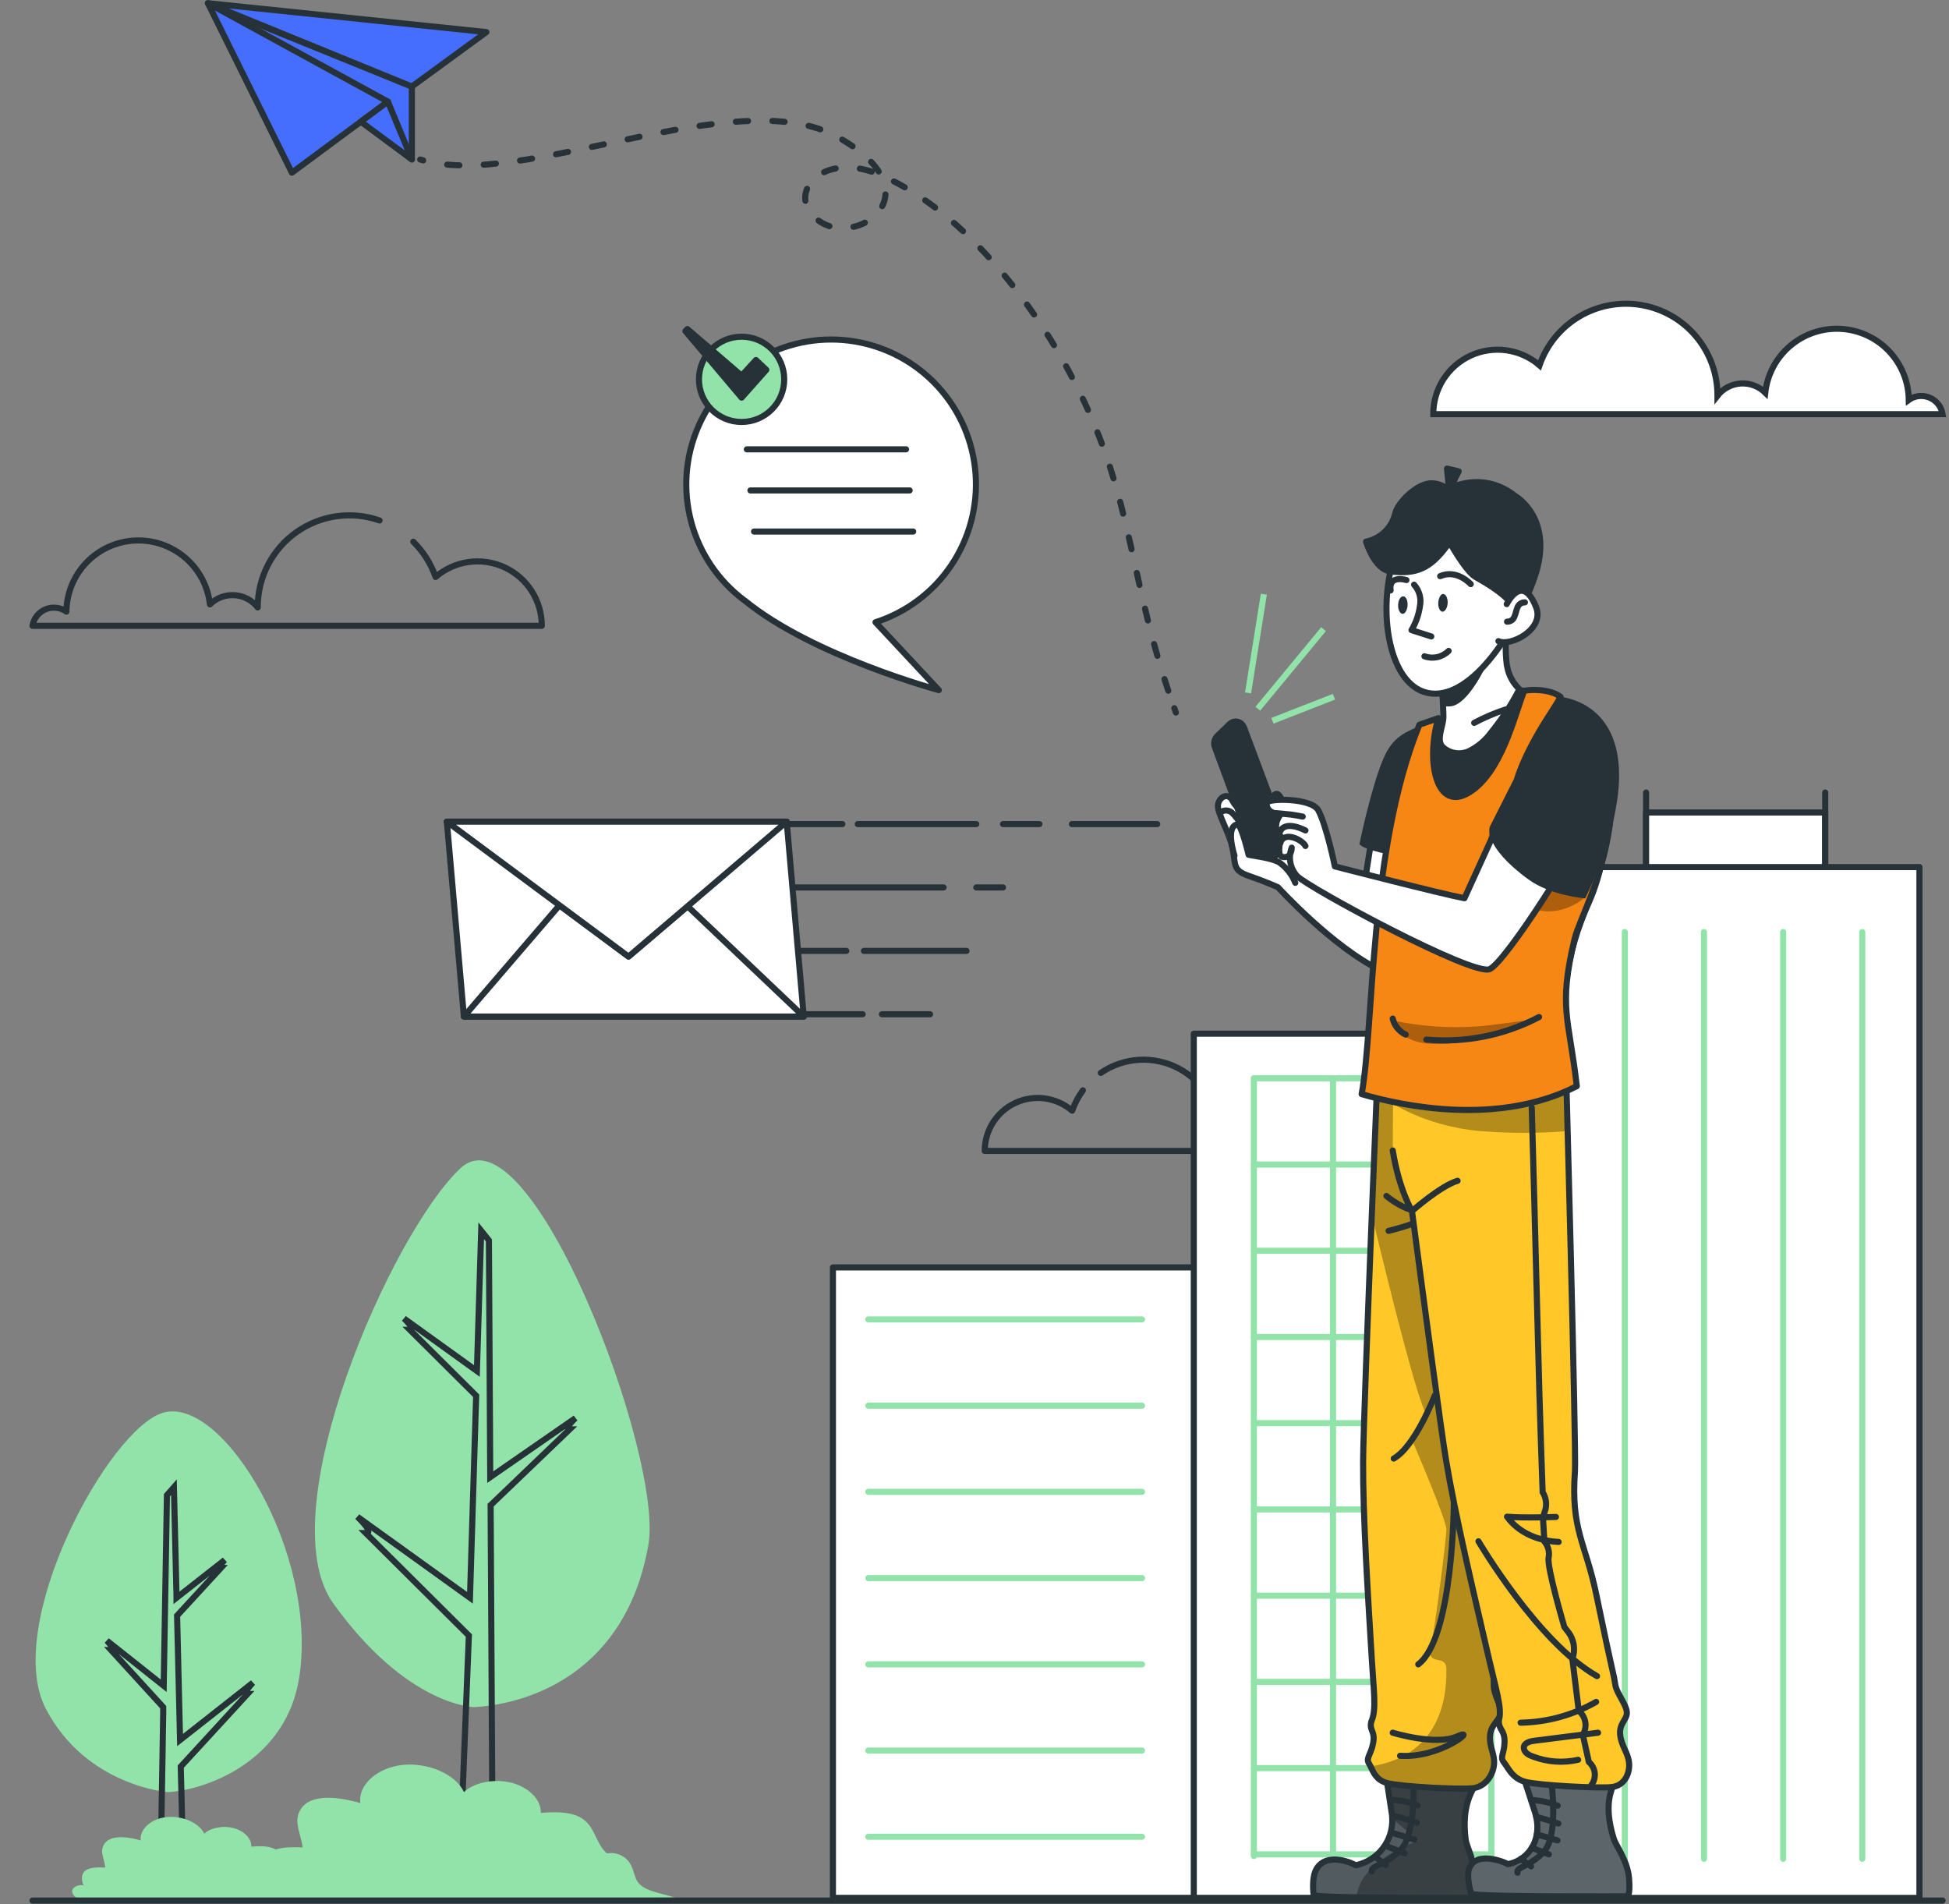 <svg width="606" height="592" viewBox="0 0 606 592" fill="none" xmlns="http://www.w3.org/2000/svg">
<rect x="0" y="0" width="606" height="592" fill="#808080" stroke="none"/>
<path d="M147.518 530.731C147.518 530.731 126.695 530.616 103.603 498.449C83.427 470.317 121.726 383.22 143.195 363.188C164.664 343.155 206.453 452.567 201.599 480.283C194.692 519.774 164.923 529.726 147.518 530.731Z" fill="#92E3A9"/>
<path d="M113.73 476.622L145.783 508.488L142.552 589.682H153.164C153.293 589.122 152.891 533.188 152.547 467.948L177.117 444.383C175.25 444.383 178.553 441.195 178.927 440.879L152.432 459.232C152.216 418.462 152.015 385.634 152.015 385.634L149.617 382.633L148.281 426.231L125.621 409.918C125.951 410.234 129.297 413.422 127.43 413.422L148.052 433.928L146.127 496.741L111.145 471.567C111.619 472.056 116.416 476.622 113.73 476.622Z" stroke="#263238" stroke-width="1.898" stroke-miterlimit="10"/>
<path d="M52.251 557.169C52.251 557.169 26.919 555.345 14.282 531.32C0.64 505.342 33.913 443.721 50.916 439.155C69.584 434.114 99.052 483.356 93.021 521.613C88.885 547.72 63.955 556.509 52.251 557.169Z" fill="#92E3A9"/>
<path d="M33.236 510.066L50.9 524.096C51.446 491.153 51.905 464.845 51.905 464.845L54.073 462.375L54.878 496.022V496.754L69.87 484.993C69.87 484.993 67.472 487.434 68.707 487.448L55.064 502.283L55.983 540.97L78.63 523.149C78.63 523.149 75.241 526.609 76.978 526.624L56.199 549.227L56.314 553.693L56.443 558.504L57.147 589.02L49.823 588.934C49.995 579.126 50.153 568.829 50.311 558.547C50.455 549.787 50.627 541.013 50.742 532.583C50.742 531.952 50.742 531.363 50.742 530.745L34.514 512.981C36.008 512.996 33.236 510.066 33.236 510.066Z" stroke="#263238" stroke-width="1.898" stroke-miterlimit="10"/>
<path d="M83.8 576.052C86.155 574.157 90.391 574.2 94.111 574.358C93.838 571.988 92.847 569.647 92.56 567.264C92.332 566.034 92.455 564.765 92.915 563.602C93.374 562.439 94.152 561.428 95.159 560.686C99.237 557.814 106.418 558.935 112.047 560.572C111.271 555 117.202 549.571 125.144 548.71C133.085 547.848 141.917 551.726 144.243 557.168C147.46 554.095 153.879 552.86 159.235 554.296C164.592 555.732 168.397 559.739 168.125 563.602C172.232 563.329 176.813 563.142 180.216 564.908C185.214 567.522 184.869 572.807 188.718 576.225C189.961 575.987 191.245 576.091 192.434 576.526C193.622 576.961 194.671 577.711 195.467 578.695C196.774 580.403 197.004 582.356 197.793 584.195C199.402 587.871 204.744 588.33 209.842 589.939L82.263 591.001C79.492 590.111 77.122 588.216 77.237 586.162C77.352 584.108 80.784 582.443 83.441 583.462C82.522 583.505 81.057 578.235 83.8 576.052Z" fill="#92E3A9"/>
<path d="M26.444 581.638C27.88 580.49 30.494 580.504 32.763 580.604C32.605 579.168 32.002 577.732 31.815 576.296C31.674 575.542 31.749 574.763 32.031 574.049C32.313 573.335 32.79 572.715 33.409 572.261C35.907 570.509 40.316 571.184 43.763 572.189C43.289 568.771 46.922 565.44 51.79 564.923C56.658 564.406 62.072 566.761 63.494 570.093C65.461 568.211 69.411 567.465 72.685 568.355C75.959 569.245 78.3 571.687 78.127 574.099C80.655 573.927 83.455 573.798 85.537 574.889C88.611 576.497 88.409 579.728 90.75 581.825C91.515 581.68 92.305 581.745 93.035 582.013C93.766 582.281 94.411 582.742 94.9 583.347C95.518 584.403 96.001 585.532 96.337 586.708C97.313 588.962 100.645 589.235 103.718 590.226L25.525 590.872C23.83 590.327 22.38 589.163 22.437 587.914C22.495 586.665 24.62 585.631 26.243 586.262C25.669 586.219 24.764 582.988 26.444 581.638Z" fill="#92E3A9"/>
<path d="M342.27 333.558C345.795 331.14 349.914 329.733 354.181 329.488C358.448 329.243 362.701 330.169 366.48 332.167C370.258 334.165 373.419 337.159 375.619 340.823C377.818 344.488 378.974 348.684 378.961 352.959V353.102C379.674 352.188 380.573 351.435 381.598 350.893C382.623 350.352 383.751 350.033 384.908 349.958C386.066 349.884 387.225 350.055 388.312 350.46C389.398 350.866 390.386 351.497 391.21 352.312C391.702 347.619 393.975 343.293 397.56 340.225C401.146 337.157 405.771 335.58 410.484 335.819C415.197 336.058 419.638 338.095 422.895 341.511C426.151 344.926 427.974 349.46 427.988 354.179C428.757 353.636 429.651 353.298 430.587 353.195C431.522 353.092 432.469 353.229 433.337 353.592C434.205 353.955 434.967 354.533 435.551 355.271C436.135 356.009 436.522 356.884 436.676 357.812H306.182C306.183 354.663 307.086 351.58 308.785 348.929C310.484 346.278 312.908 344.169 315.769 342.853C318.629 341.536 321.808 341.068 324.926 341.502C328.045 341.937 330.974 343.256 333.366 345.304C334.157 343.042 335.285 340.911 336.712 338.986" stroke="#263238" stroke-width="1.898" stroke-linecap="round" stroke-linejoin="round"/>
<path d="M118.009 161.808C113.717 160.309 109.13 159.859 104.629 160.495C100.128 161.132 95.846 162.837 92.138 165.467C88.431 168.097 85.408 171.577 83.32 175.614C81.233 179.652 80.142 184.131 80.14 188.677V188.849C79.273 187.741 78.183 186.829 76.939 186.173C75.695 185.516 74.327 185.13 72.924 185.039C71.521 184.948 70.114 185.155 68.796 185.646C67.478 186.136 66.279 186.9 65.277 187.887C64.636 182.225 61.86 177.021 57.516 173.335C53.171 169.649 47.585 167.758 41.894 168.047C36.204 168.336 30.838 170.784 26.89 174.892C22.942 179 20.708 184.458 20.645 190.156C19.515 189.344 18.158 188.911 16.767 188.921C15.167 188.917 13.618 189.482 12.397 190.516C11.176 191.551 10.363 192.986 10.104 194.564H168.457C168.468 190.733 167.377 186.979 165.315 183.751C163.252 180.522 160.304 177.955 156.823 176.355C153.342 174.755 149.474 174.19 145.68 174.727C141.887 175.265 138.328 176.882 135.428 179.385C133.993 175.246 131.624 171.492 128.506 168.414" stroke="#263238" stroke-width="1.898" stroke-linecap="round" stroke-linejoin="round"/>
<path d="M604 128.751H445.647C445.636 124.919 446.726 121.165 448.789 117.937C450.852 114.708 453.8 112.141 457.281 110.541C460.762 108.941 464.63 108.376 468.424 108.914C472.217 109.451 475.776 111.068 478.676 113.571C480.876 107.216 485.257 101.846 491.041 98.413C496.824 94.981 503.637 93.709 510.27 94.823C516.903 95.936 522.926 99.364 527.272 104.497C531.617 109.63 534.003 116.137 534.007 122.863V123.035C534.873 121.927 535.964 121.015 537.208 120.359C538.451 119.702 539.82 119.316 541.223 119.225C542.626 119.134 544.033 119.341 545.351 119.832C546.669 120.323 547.868 121.086 548.87 122.073C549.511 116.411 552.287 111.207 556.631 107.521C560.976 103.835 566.562 101.944 572.253 102.233C577.943 102.522 583.309 104.97 587.257 109.078C591.205 113.186 593.439 118.645 593.502 124.342C594.631 123.53 595.989 123.097 597.38 123.107C598.972 123.113 600.511 123.683 601.723 124.716C602.935 125.75 603.742 127.179 604 128.751Z" fill="white" stroke="#263238" stroke-width="1.898" stroke-miterlimit="10"/>
<path d="M392.969 184.727L388.057 215.429" stroke="#92E3A9" stroke-width="1.898" stroke-miterlimit="10"/>
<path d="M411.529 195.598L391.094 220.341" stroke="#92E3A9" stroke-width="1.898" stroke-miterlimit="10"/>
<path d="M414.762 216.605L395.634 224.087" stroke="#92E3A9" stroke-width="1.898" stroke-miterlimit="10"/>
<path d="M511.812 270.042V246.391" stroke="#263238" stroke-width="1.898" stroke-linecap="round" stroke-linejoin="round"/>
<path d="M567.501 270.043H511.812V252.595H567.501V270.043Z" fill="white" stroke="#263238" stroke-width="1.898" stroke-linecap="round" stroke-linejoin="round"/>
<path d="M567.507 270.042V246.391" stroke="#263238" stroke-width="1.898" stroke-linecap="round" stroke-linejoin="round"/>
<path d="M371.536 590.023H258.979V394.031H371.536V590.023Z" fill="white" stroke="#263238" stroke-width="1.898" stroke-linecap="round" stroke-linejoin="round"/>
<path d="M483.74 590.023H371.183L371.183 321.367H483.74V590.023Z" fill="white" stroke="#263238" stroke-width="1.898" stroke-linecap="round" stroke-linejoin="round"/>
<path d="M596.81 590.039H484.253L484.253 269.57H596.81V590.039Z" fill="white" stroke="#263238" stroke-width="1.898" stroke-linecap="round" stroke-linejoin="round"/>
<path d="M505.208 289.773V577.888" stroke="#92E3A9" stroke-width="1.898" stroke-linecap="round" stroke-linejoin="round"/>
<path d="M529.819 289.773V577.888" stroke="#92E3A9" stroke-width="1.898" stroke-linecap="round" stroke-linejoin="round"/>
<path d="M554.434 289.773V577.888" stroke="#92E3A9" stroke-width="1.898" stroke-linecap="round" stroke-linejoin="round"/>
<path d="M579.034 289.773V577.888" stroke="#92E3A9" stroke-width="1.898" stroke-linecap="round" stroke-linejoin="round"/>
<path d="M389.869 335.238V362.049V388.846V415.657V442.454V469.279V496.09V522.887V549.698V576.509V577.026" stroke="#92E3A9" stroke-width="1.898" stroke-linecap="round" stroke-linejoin="round"/>
<path d="M414.48 335.238V362.049V388.846V415.657V442.454V469.279V496.09V522.887V549.698V576.509V577.026" stroke="#92E3A9" stroke-width="1.898" stroke-linecap="round" stroke-linejoin="round"/>
<path d="M439.105 335.238V362.049V388.846V415.657V442.454V469.279V496.09V522.887V549.698V576.509V577.026" stroke="#92E3A9" stroke-width="1.898" stroke-linecap="round" stroke-linejoin="round"/>
<path d="M463.706 335.238V362.049V388.846V415.657V442.454V469.279V496.09V522.887V549.698V576.509V577.026" stroke="#92E3A9" stroke-width="1.898" stroke-linecap="round" stroke-linejoin="round"/>
<path d="M389.864 335.238H394.69H417.695H440.715H463.706" stroke="#92E3A9" stroke-width="1.898" stroke-linecap="round" stroke-linejoin="round"/>
<path d="M389.864 362.051H394.69H417.695H440.715H463.706" stroke="#92E3A9" stroke-width="1.898" stroke-linecap="round" stroke-linejoin="round"/>
<path d="M389.864 388.848H394.69H417.695H440.715H463.706" stroke="#92E3A9" stroke-width="1.898" stroke-linecap="round" stroke-linejoin="round"/>
<path d="M389.864 415.656H394.69H417.695H440.715H463.706" stroke="#92E3A9" stroke-width="1.898" stroke-linecap="round" stroke-linejoin="round"/>
<path d="M389.864 442.453H394.69H417.695H440.715H463.706" stroke="#92E3A9" stroke-width="1.898" stroke-linecap="round" stroke-linejoin="round"/>
<path d="M389.864 469.281H394.69H417.695H440.715H463.706" stroke="#92E3A9" stroke-width="1.898" stroke-linecap="round" stroke-linejoin="round"/>
<path d="M389.864 496.09H394.69H417.695H440.715H463.706" stroke="#92E3A9" stroke-width="1.898" stroke-linecap="round" stroke-linejoin="round"/>
<path d="M389.864 522.887H394.69H417.695H440.715H463.706" stroke="#92E3A9" stroke-width="1.898" stroke-linecap="round" stroke-linejoin="round"/>
<path d="M389.864 549.699H394.69H417.695H440.715H463.706" stroke="#92E3A9" stroke-width="1.898" stroke-linecap="round" stroke-linejoin="round"/>
<path d="M389.864 576.508H394.69H417.695H440.715H463.706" stroke="#92E3A9" stroke-width="1.898" stroke-linecap="round" stroke-linejoin="round"/>
<path d="M269.996 410.199H355.082" stroke="#92E3A9" stroke-width="1.898" stroke-linecap="round" stroke-linejoin="round"/>
<path d="M269.996 437.012H355.082" stroke="#92E3A9" stroke-width="1.898" stroke-linecap="round" stroke-linejoin="round"/>
<path d="M269.996 463.809H355.082" stroke="#92E3A9" stroke-width="1.898" stroke-linecap="round" stroke-linejoin="round"/>
<path d="M269.996 490.621H355.082" stroke="#92E3A9" stroke-width="1.898" stroke-linecap="round" stroke-linejoin="round"/>
<path d="M269.996 517.43H355.082" stroke="#92E3A9" stroke-width="1.898" stroke-linecap="round" stroke-linejoin="round"/>
<path d="M269.996 544.242H355.082" stroke="#92E3A9" stroke-width="1.898" stroke-linecap="round" stroke-linejoin="round"/>
<path d="M269.996 571.039H355.082" stroke="#92E3A9" stroke-width="1.898" stroke-linecap="round" stroke-linejoin="round"/>
<path d="M10.108 590.871H61.576H67.564H604" stroke="#263238" stroke-width="1.898" stroke-linecap="round" stroke-linejoin="round"/>
<path d="M408.461 589.206C409.222 589.565 414.751 589.766 421.802 589.881C436.163 590.125 456.827 590.01 456.827 590.01C456.827 590.01 457.947 590.01 458.378 584.409C458.809 578.809 456.052 574.357 455.736 572.016C454.3 561.275 457.962 556.794 458.019 556.004C458.077 555.215 437.915 554.769 437.915 554.769L431.309 554.324L432.745 563.773C432.835 564.31 432.883 564.852 432.888 565.396C433.025 568.738 431.978 572.021 429.931 574.666C427.885 577.311 424.97 579.15 421.702 579.857H421.4C420.926 579.412 412.784 575.65 409.452 580.848C407.628 583.677 408.461 589.206 408.461 589.206Z" fill="#263238"/>
<mask id="mask0_8238_1734" style="mask-type:luminance" maskUnits="userSpaceOnUse" x="408" y="554" width="51" height="37">
<path d="M408.456 589.21C409.217 589.569 414.746 589.77 421.797 589.885C436.158 590.129 456.822 590.014 456.822 590.014C456.822 590.014 457.943 590.014 458.373 584.413C458.804 578.813 456.047 574.361 455.731 572.02C454.295 561.279 457.957 556.798 458.014 556.008C458.072 555.218 437.91 554.773 437.91 554.773L431.304 554.328L432.74 563.777C432.83 564.314 432.878 564.856 432.884 565.4C433.02 568.742 431.973 572.025 429.926 574.67C427.88 577.315 424.966 579.154 421.697 579.861H421.395C420.921 579.416 412.779 575.653 409.447 580.852C407.623 583.681 408.456 589.21 408.456 589.21Z" fill="white"/>
</mask>
<g mask="url(#mask0_8238_1734)">
<path opacity="0.2" d="M408.456 589.21C409.217 589.569 414.746 589.77 421.797 589.885C436.158 590.129 456.822 590.014 456.822 590.014C456.822 590.014 457.943 590.014 458.373 584.413C458.804 578.813 456.047 574.361 455.731 572.02C454.295 561.279 457.957 556.798 458.014 556.008C458.072 555.218 437.91 554.773 437.91 554.773L431.304 554.328L432.74 563.777C432.83 564.314 432.878 564.856 432.884 565.4C433.02 568.742 431.973 572.025 429.926 574.67C427.88 577.315 424.966 579.154 421.697 579.861H421.395C420.921 579.416 412.779 575.653 409.447 580.852C407.623 583.681 408.456 589.21 408.456 589.21Z" fill="white"/>
<path opacity="0.3" d="M421.797 589.912C436.158 590.156 456.822 590.041 456.822 590.041C456.822 590.041 457.943 590.041 458.373 584.441C458.804 578.84 456.047 574.388 455.731 572.048C454.295 561.306 457.957 556.825 458.014 556.036C458.072 555.246 437.91 554.801 437.91 554.801L431.304 554.355L432.74 563.805C432.83 564.341 432.878 564.884 432.884 565.427C437.436 569.19 441.055 572.22 441.055 572.22C441.055 572.22 422.601 578.309 421.797 589.912Z" fill="black"/>
</g>
<path d="M408.461 589.206C409.222 589.565 414.751 589.766 421.802 589.881C436.163 590.125 456.827 590.01 456.827 590.01C456.827 590.01 457.947 590.01 458.378 584.409C458.809 578.809 456.052 574.357 455.736 572.016C454.3 561.275 457.962 556.794 458.019 556.004C458.077 555.215 437.915 554.769 437.915 554.769L431.309 554.324L432.745 563.773C432.835 564.31 432.883 564.852 432.888 565.396C433.025 568.738 431.978 572.021 429.931 574.666C427.885 577.311 424.97 579.15 421.702 579.857H421.4C420.926 579.412 412.784 575.65 409.452 580.848C407.628 583.677 408.461 589.206 408.461 589.206Z" stroke="#263238" stroke-width="1.898" stroke-linecap="round" stroke-linejoin="round"/>
<path d="M426.936 541.974C426.261 545.579 424.581 546.598 425.672 548.293C425.83 548.551 425.988 548.853 426.146 549.169C426.994 550.921 427.898 553.391 431.23 554.324C435.15 555.43 453.919 556.45 457.969 555.947C462.019 555.444 464.316 551.639 464.546 548.422C464.776 545.205 463.024 543.195 463.297 539.59C463.57 535.986 466.384 534.938 466.571 532.539C466.758 530.141 464.431 526.652 464.46 524.253C464.46 519.199 464.374 524.713 463.369 495.978C462.809 479.592 458.845 476.031 463.369 457.448C465.006 450.742 482.583 329.324 482.583 329.324L428.372 332.57C428.372 332.57 427.511 353.249 426.534 377.676C425.299 408.752 423.877 445.888 423.834 454.246C423.748 471.22 425.27 495.001 426.548 516.111C427.08 525.115 427.984 531.319 426.548 534.78C426.378 535.141 426.276 535.53 426.247 535.929C426.003 538.212 427.625 538.37 426.936 541.974Z" fill="#FFC727"/>
<mask id="mask1_8238_1734" style="mask-type:luminance" maskUnits="userSpaceOnUse" x="423" y="329" width="60" height="228">
<path d="M426.936 541.978C426.261 545.583 424.581 546.602 425.672 548.297C425.83 548.555 425.988 548.857 426.146 549.173C426.994 550.925 427.898 553.395 431.23 554.328C435.15 555.434 453.919 556.454 457.969 555.951C462.019 555.448 464.316 551.643 464.546 548.426C464.776 545.209 463.024 543.199 463.297 539.594C463.57 535.99 466.384 534.942 466.571 532.543C466.758 530.145 464.431 526.656 464.46 524.257C464.46 519.202 464.374 524.717 463.369 495.982C462.809 479.596 458.845 476.035 463.369 457.452C465.006 450.746 482.583 329.328 482.583 329.328L428.372 332.574C428.372 332.574 427.511 353.253 426.534 377.68C425.299 408.756 423.877 445.892 423.834 454.25C423.748 471.224 425.27 495.005 426.548 516.115C427.08 525.119 427.984 531.323 426.548 534.784C426.378 535.145 426.276 535.534 426.247 535.932C426.003 538.216 427.625 538.374 426.936 541.978Z" fill="white"/>
</mask>
<g mask="url(#mask1_8238_1734)">
<path opacity="0.3" d="M426.146 549.173C426.994 550.925 427.898 553.395 431.23 554.328C435.15 555.434 453.919 556.454 457.969 555.951C462.019 555.448 464.316 551.643 464.546 548.426C464.776 545.209 463.024 543.199 463.297 539.594C463.57 535.99 466.384 534.942 466.571 532.543C466.758 530.145 464.431 526.656 464.46 524.257C464.46 519.202 464.374 524.717 463.369 495.982C462.809 479.596 458.845 476.035 463.369 457.452C465.006 450.746 482.583 329.328 482.583 329.328L428.372 332.574C428.372 332.574 427.511 353.253 426.534 377.68C433.068 404.85 440.65 434.748 443.494 439.775L439.013 447.601C439.013 447.601 449.726 472.459 449.726 475.46C449.726 478.462 446.107 506.537 444.858 512.367C443.609 518.197 449.726 514.047 449.726 518.958C449.726 523.482 450.214 545.497 426.146 549.173Z" fill="black"/>
</g>
<path d="M426.936 541.974C426.261 545.579 424.581 546.598 425.672 548.293C425.83 548.551 425.988 548.853 426.146 549.169C426.994 550.921 427.898 553.391 431.23 554.324C435.15 555.43 453.919 556.45 457.969 555.947C462.019 555.444 464.316 551.639 464.546 548.422C464.776 545.205 463.024 543.195 463.297 539.59C463.57 535.986 466.384 534.938 466.571 532.539C466.758 530.141 464.431 526.652 464.46 524.253C464.46 519.199 464.374 524.713 463.369 495.978C462.809 479.592 458.845 476.031 463.369 457.448C465.006 450.742 482.583 329.324 482.583 329.324L428.372 332.57C428.372 332.57 427.511 353.249 426.534 377.676C425.299 408.752 423.877 445.888 423.834 454.246C423.748 471.22 425.27 495.001 426.548 516.111C427.08 525.115 427.984 531.319 426.548 534.78C426.378 535.141 426.276 535.53 426.247 535.929C426.003 538.212 427.625 538.37 426.936 541.974Z" stroke="#263238" stroke-width="1.898" stroke-linecap="round" stroke-linejoin="round"/>
<path d="M431.082 371.82C431.082 371.82 437.731 377.565 443.403 376.531" stroke="#263238" stroke-width="1.898" stroke-linecap="round" stroke-linejoin="round"/>
<path d="M431.751 382.676C431.751 382.676 442.952 379.976 444.23 377.707" stroke="#263238" stroke-width="1.898" stroke-linecap="round" stroke-linejoin="round"/>
<path d="M446.112 433.84C446.112 433.84 440.067 449.636 433.346 453.456" stroke="#263238" stroke-width="1.898" stroke-linecap="round" stroke-linejoin="round"/>
<path d="M433.04 538.688C433.04 538.688 446.467 542.838 453.145 539.808C459.822 536.778 447.874 546.744 435.323 545.868" stroke="#263238" stroke-width="1.898" stroke-linecap="round" stroke-linejoin="round"/>
<path d="M452.048 467.07C452.048 467.07 451.933 509.075 440.976 517.433" stroke="#263238" stroke-width="1.898" stroke-linecap="round" stroke-linejoin="round"/>
<path d="M440.799 561.264C438.208 560.231 435.458 559.652 432.671 559.555" stroke="#263238" stroke-width="1.898" stroke-linecap="round" stroke-linejoin="round"/>
<path d="M440.553 566.702C440.553 566.702 436.661 565.266 433.846 564.691" stroke="#263238" stroke-width="1.898" stroke-linecap="round" stroke-linejoin="round"/>
<path d="M439.82 571.916L433.545 570.035" stroke="#263238" stroke-width="1.898" stroke-linecap="round" stroke-linejoin="round"/>
<path d="M436.768 576.181L431.612 574.156" stroke="#263238" stroke-width="1.898" stroke-linecap="round" stroke-linejoin="round"/>
<path d="M430.915 579.843L427.914 577.531" stroke="#263238" stroke-width="1.898" stroke-linecap="round" stroke-linejoin="round"/>
<path d="M439.507 556.078C439.507 556.078 440.01 570.439 435.472 575.163C430.934 579.888 426.123 579.988 426.539 581.798" stroke="#263238" stroke-width="1.898" stroke-linecap="round" stroke-linejoin="round"/>
<path d="M480.902 554.396C480.902 554.396 501.208 554.812 501.28 555.616C501.351 556.42 498.408 560.886 501.754 571.614C502.472 573.955 506.062 578.392 506.521 583.978C506.981 589.564 505.932 589.564 505.932 589.564C505.932 589.564 459.979 589.823 457.437 588.775C457.437 588.775 455.656 583.26 456.963 580.517C459.548 575.075 469.04 579.469 468.739 579.526H469.04C476.12 577.961 479.681 570.91 477.269 563.443L474.21 554.008L480.902 554.396Z" fill="#263238"/>
<mask id="mask2_8238_1734" style="mask-type:luminance" maskUnits="userSpaceOnUse" x="456" y="554" width="51" height="36">
<path d="M480.908 554.399C480.908 554.399 501.214 554.816 501.285 555.62C501.357 556.424 498.413 560.89 501.759 571.618C502.477 573.958 506.068 578.396 506.527 583.982C506.987 589.568 505.938 589.568 505.938 589.568C505.938 589.568 459.985 589.827 457.443 588.778C457.443 588.778 455.662 583.264 456.969 580.521C459.554 575.079 469.046 579.473 468.745 579.53H469.046C476.126 577.965 479.687 570.914 477.275 563.447L474.216 554.012L480.908 554.399Z" fill="white"/>
</mask>
<g mask="url(#mask2_8238_1734)">
<path opacity="0.25" d="M480.908 554.399C480.908 554.399 501.214 554.816 501.285 555.62C501.357 556.424 498.413 560.89 501.759 571.618C502.477 573.958 506.068 578.396 506.527 583.982C506.987 589.568 505.938 589.568 505.938 589.568C505.938 589.568 459.985 589.827 457.443 588.778C457.443 588.778 455.662 583.264 456.969 580.521C459.554 575.079 469.046 579.473 468.745 579.53H469.046C476.126 577.965 479.687 570.914 477.275 563.447L474.216 554.012L480.908 554.399Z" fill="white"/>
</g>
<path d="M480.902 554.396C480.902 554.396 501.208 554.812 501.28 555.616C501.351 556.42 498.408 560.886 501.754 571.614C502.472 573.955 506.062 578.392 506.521 583.978C506.981 589.564 505.932 589.564 505.932 589.564C505.932 589.564 459.979 589.823 457.437 588.775C457.437 588.775 455.656 583.26 456.963 580.517C459.548 575.075 469.04 579.469 468.739 579.526H469.04C476.12 577.961 479.681 570.91 477.269 563.443L474.21 554.008L480.902 554.396Z" stroke="#263238" stroke-width="1.898" stroke-linecap="round" stroke-linejoin="round"/>
<path d="M433.184 332.57L486.835 329.324C486.835 329.324 490.124 450.541 489.707 457.233C488.372 475.787 492.938 479.334 496.327 495.705C502.273 524.426 501.468 518.883 502.273 523.923C502.66 526.321 505.59 529.811 505.82 532.209C506.049 534.607 503.407 535.656 503.752 539.246C504.096 542.836 506.222 544.875 506.523 548.063C506.825 551.251 505.202 555.071 501.239 555.574C497.275 556.076 478.262 555.057 474.212 553.951C470.163 552.845 468.999 549.643 467.621 547.934C466.242 546.225 467.736 545.22 467.807 541.615C467.879 538.011 466.257 537.91 466.041 535.555C466.002 535.169 466.036 534.78 466.142 534.406C467.018 530.974 465.036 524.785 462.968 515.738C458.085 494.671 452.442 470.919 449.627 453.988C448.191 445.544 443.151 407.718 439.015 376.441C439.015 376.441 435.051 370.051 433.041 357.672" fill="#FFC727"/>
<mask id="mask3_8238_1734" style="mask-type:luminance" maskUnits="userSpaceOnUse" x="433" y="329" width="74" height="227">
<path d="M433.181 332.57L486.832 329.324C486.832 329.324 490.121 450.541 489.704 457.233C488.369 475.787 492.935 479.334 496.324 495.705C502.27 524.426 501.466 518.883 502.27 523.923C502.657 526.321 505.587 529.811 505.817 532.209C506.047 534.607 503.404 535.656 503.749 539.246C504.093 542.836 506.219 544.875 506.52 548.063C506.822 551.251 505.199 555.071 501.236 555.574C497.272 556.076 478.259 555.057 474.209 553.951C470.16 552.845 468.996 549.643 467.618 547.934C466.239 546.225 467.733 545.22 467.805 541.615C467.876 538.011 466.254 537.91 466.038 535.555C465.999 535.169 466.033 534.78 466.139 534.406C467.015 530.974 465.033 524.785 462.965 515.738C458.083 494.671 452.439 470.919 449.624 453.988C448.188 445.544 443.148 407.718 439.012 376.441C439.012 376.441 435.048 370.051 433.038 357.672" fill="white"/>
</mask>
<g mask="url(#mask3_8238_1734)">
<path opacity="0.3" d="M487.007 333.532L487.48 351.641C478.4 352.378 469.276 352.378 460.196 351.641C442.475 350.061 431.69 342.206 431.69 342.206L433.126 332.57C433.126 332.57 453.231 337.984 463.125 337.223C473.019 336.462 482.497 335.27 487.007 333.532Z" fill="black"/>
</g>
<path d="M433.184 332.57L486.835 329.324C486.835 329.324 490.124 450.541 489.707 457.233C488.372 475.787 492.938 479.334 496.327 495.705C502.273 524.426 501.468 518.883 502.273 523.923C502.66 526.321 505.59 529.811 505.82 532.209C506.049 534.607 503.407 535.656 503.752 539.246C504.096 542.836 506.222 544.875 506.523 548.063C506.825 551.251 505.202 555.071 501.239 555.574C497.275 556.076 478.262 555.057 474.212 553.951C470.163 552.845 468.999 549.643 467.621 547.934C466.242 546.225 467.736 545.22 467.807 541.615C467.879 538.011 466.257 537.91 466.041 535.555C466.002 535.169 466.036 534.78 466.142 534.406C467.018 530.974 465.036 524.785 462.968 515.738C458.085 494.671 452.442 470.919 449.627 453.988C448.191 445.544 443.151 407.718 439.015 376.441C439.015 376.441 435.051 370.051 433.041 357.672" stroke="#263238" stroke-width="1.898" stroke-linecap="round" stroke-linejoin="round"/>
<path d="M459.696 479.176C459.696 479.176 478.25 510.769 496.56 521.094" stroke="#263238" stroke-width="1.898" stroke-linecap="round" stroke-linejoin="round"/>
<path d="M496.877 538.688L476.959 541.201C475.523 541.387 473.67 541.962 473.814 543.484C473.958 545.006 475.494 545.695 476.815 546.169C481.25 547.823 486.071 548.148 490.688 547.103" stroke="#263238" stroke-width="1.898" stroke-linecap="round" stroke-linejoin="round"/>
<path d="M496.281 529.109C489.126 533.212 481.048 535.435 472.802 535.572" stroke="#263238" stroke-width="1.898" stroke-linecap="round" stroke-linejoin="round"/>
<path d="M483.791 471.607C483.791 471.607 473.739 471.995 468.569 471.535C472.403 476.791 478.621 479.074 484.624 479.376" stroke="#263238" stroke-width="1.898" stroke-linecap="round" stroke-linejoin="round"/>
<path d="M476.265 344.348C476.265 344.348 477.701 395.959 478.218 417.428C478.735 438.897 479.654 463.927 479.654 463.927C480.142 464.694 480.473 465.549 480.628 466.443C480.783 467.338 480.76 468.255 480.559 469.14L479.755 471.783L480.186 479.236C480.763 479.913 481.182 480.71 481.413 481.57C481.644 482.429 481.681 483.329 481.521 484.204C480.832 486.919 486.404 505.831 486.404 505.831L487.366 507.081C488.35 508.259 489.008 509.674 489.276 511.186C489.543 512.698 489.409 514.253 488.888 515.697L490.884 531.896C491.957 532.774 492.677 534.011 492.909 535.378C493.141 536.746 492.871 538.151 492.148 539.334L494.015 547.778C494.962 548.581 495.595 549.693 495.803 550.917C496.01 552.142 495.779 553.4 495.149 554.47L494.833 554.944" stroke="#263238" stroke-width="1.898" stroke-linecap="round" stroke-linejoin="round"/>
<path d="M383.339 249.164C384.775 252.309 397.01 260.653 397.01 260.653C397.021 259.275 396.727 257.911 396.149 256.66C395.273 255.31 394.713 254.018 394.153 253.214C394.008 251.033 394.725 248.883 396.149 247.225C397.814 245.373 399.121 249.997 399.854 253.07C400.586 256.143 405.382 260.825 405.167 263.123C404.751 265.765 404.219 268.364 403.544 270.949C403.544 270.949 424.008 278.129 426.263 273.821C431.037 264.566 436.31 255.578 442.059 246.895C446.87 253.616 443.079 262.893 440.365 274.295C437.65 285.697 429.293 301.666 429.293 301.666C414.329 294.486 397.326 275.817 397.326 275.817C397.326 275.817 393.334 274.037 388.394 272.342C383.454 270.647 384.172 269.197 383.382 264.343C382.592 259.489 378.442 252.855 378.686 250.356C378.93 247.857 381.874 246.034 383.339 249.164Z" fill="white" stroke="#263238" stroke-width="1.898" stroke-linecap="round" stroke-linejoin="round"/>
<path d="M431.75 273.42C431.937 283.817 429.883 319.072 427.657 333.059L488.56 331.522V330.503C484.094 313.959 486.995 296.038 494.046 280.485C497.78 272.228 499.445 261.673 501.37 251.678C506.267 226.231 493.974 218.347 483.706 217.371C479.743 217.184 479.398 214.499 476.526 214.714C474.544 214.955 472.533 214.708 470.667 213.996C469.389 219.209 462.309 234.517 459.882 236.269C458.704 237.2 457.272 237.755 455.775 237.862C454.277 237.97 452.781 237.625 451.481 236.872C449.04 235.163 448.365 231.904 447.805 228.974C447.553 227.386 447.099 225.837 446.455 224.364C442.865 226.159 436.604 228.285 431.951 236.657C426.207 255.139 429.366 243.291 424.943 270.404C424.182 274.554 431.75 273.42 431.75 273.42Z" fill="white" stroke="#263238" stroke-width="1.898" stroke-linecap="round" stroke-linejoin="round"/>
<path d="M441.329 225.313L447.217 223.26C443.224 236.974 446.685 252.555 456.781 246.395C466.876 240.234 470.883 222.527 473.898 214.801C475.478 214.313 481.897 214.083 485.229 216.64C481.753 223.001 472.304 235.639 473.41 245.906C474.674 257.395 483.707 267.591 500.58 256.045C498.282 273.45 490.987 286.001 489.58 291.946C484.439 313.487 487.871 316.431 490.269 337.684C465.856 350.135 436.317 343.945 423.378 340.154C427.327 318.499 425.59 263.929 441.329 225.313Z" fill="#F68714"/>
<mask id="mask4_8238_1734" style="mask-type:luminance" maskUnits="userSpaceOnUse" x="423" y="214" width="78" height="132">
<path d="M441.324 225.309L447.212 223.256C443.219 236.97 446.68 252.551 456.776 246.391C466.871 240.23 470.878 222.524 473.893 214.798C475.473 214.309 481.892 214.08 485.224 216.636C481.749 222.997 472.299 235.635 473.405 245.902C474.669 257.391 483.702 267.587 500.575 256.041C498.278 273.446 490.982 285.997 489.575 291.942C484.434 313.483 487.866 316.427 490.264 337.68C465.852 350.131 436.312 343.941 423.373 340.15C427.322 318.495 425.585 263.925 441.324 225.309Z" fill="white"/>
</mask>
<g mask="url(#mask4_8238_1734)">
<path opacity="0.3" d="M478.54 316.727C478.54 316.727 438.718 334.103 433.046 317.229C443.499 319.499 454.265 319.941 464.869 318.536L478.54 316.727Z" fill="black"/>
<path opacity="0.3" d="M492.653 279.133L463.717 256.156C463.717 256.156 457.973 271.953 473.367 281.014C483.779 287.146 492.653 279.133 492.653 279.133Z" fill="black"/>
</g>
<path d="M441.329 225.313L447.217 223.26C443.224 236.974 446.685 252.555 456.781 246.395C466.876 240.234 470.883 222.527 473.898 214.801C475.478 214.313 481.897 214.083 485.229 216.64C481.753 223.001 472.304 235.639 473.41 245.906C474.674 257.395 483.707 267.591 500.58 256.045C498.282 273.45 490.987 286.001 489.58 291.946C484.439 313.487 487.871 316.431 490.269 337.684C465.856 350.135 436.317 343.945 423.378 340.154C427.327 318.499 425.59 263.929 441.329 225.313Z" stroke="#263238" stroke-width="1.898" stroke-linecap="round" stroke-linejoin="round"/>
<path d="M433.043 316.676C433.291 317.757 433.784 318.767 434.484 319.628C435.183 320.49 436.071 321.179 437.078 321.644" stroke="#263238" stroke-width="1.898" stroke-linecap="round" stroke-linejoin="round"/>
<path d="M443.494 323.195C455.605 324.299 467.777 321.864 478.533 316.188" stroke="#263238" stroke-width="1.898" stroke-linecap="round" stroke-linejoin="round"/>
<path d="M387.693 225.871L400.158 259.116C400.379 259.709 400.462 260.344 400.4 260.974C400.338 261.604 400.132 262.211 399.799 262.749L397.487 266.454C396.353 268.278 392.346 268.823 390.623 267.646C389.993 267.223 389.495 266.63 389.187 265.937L376.894 232.721C376.576 231.962 376.49 231.125 376.649 230.317C376.807 229.509 377.203 228.766 377.785 228.183L381.662 224.435C382.013 224.084 382.433 223.809 382.895 223.628C383.357 223.446 383.852 223.363 384.348 223.382C384.844 223.4 385.331 223.522 385.779 223.737C386.226 223.953 386.623 224.259 386.947 224.636C387.269 224.999 387.522 225.417 387.693 225.871Z" fill="#263238"/>
<path d="M500.605 234.82C500.308 239.782 499.111 244.648 497.073 249.181C491.084 263.426 468.223 298.882 463.211 301.281C458.199 303.679 406.975 276.107 403.27 272.33C402.217 271.153 401.507 269.71 401.218 268.158C400.93 266.605 401.073 265.003 401.633 263.527C401.633 263.527 401.705 267.06 398.689 266.399C396.794 265.983 398.359 260.124 398.359 260.124C398.359 260.124 394.884 257.668 398.201 253.13C398.201 253.13 393.519 253.13 393.893 249.597C394.022 248.161 407.808 247.975 409.919 251.952C412.49 256.778 415.046 269.357 415.046 269.357C415.046 269.357 448.419 277.974 455.341 279.252L473.392 239.66" fill="white"/>
<path d="M500.605 234.82C500.308 239.782 499.111 244.648 497.073 249.181C491.084 263.426 468.223 298.882 463.211 301.281C458.199 303.679 406.975 276.107 403.27 272.33C402.217 271.153 401.507 269.71 401.218 268.158C400.93 266.605 401.073 265.003 401.633 263.527C401.633 263.527 401.705 267.06 398.689 266.399C396.794 265.983 398.359 260.124 398.359 260.124C398.359 260.124 394.884 257.668 398.201 253.13C398.201 253.13 393.519 253.13 393.893 249.597C394.022 248.161 407.808 247.975 409.919 251.952C412.49 256.778 415.046 269.357 415.046 269.357C415.046 269.357 448.419 277.974 455.341 279.252L473.392 239.66" stroke="#263238" stroke-width="1.898" stroke-linecap="round" stroke-linejoin="round"/>
<path d="M402.742 274.467C401.702 271.846 399.908 269.592 397.587 267.991C394.887 266.713 391.168 266.311 388.224 265.75C388.224 265.75 385.926 256.014 384.677 256.287C380.871 257.077 383.844 266.023 383.844 266.023" fill="white"/>
<path d="M402.742 274.467C401.702 271.846 399.908 269.592 397.587 267.991C394.887 266.713 391.168 266.311 388.224 265.75C388.224 265.75 385.926 256.014 384.677 256.287C380.871 257.077 383.844 266.023 383.844 266.023" stroke="#263238" stroke-width="1.898" stroke-linecap="round" stroke-linejoin="round"/>
<path d="M379.261 252.785C379.752 252.293 380.41 252.004 381.104 251.975C381.799 251.946 382.478 252.178 383.009 252.627C384.862 254.307 387.676 259.06 390.678 261.602" stroke="#263238" stroke-width="1.898" stroke-linecap="round" stroke-linejoin="round"/>
<path d="M405.899 263.009C405.081 261.199 399.265 258.141 398.116 262.061" stroke="#263238" stroke-width="1.898" stroke-linecap="round" stroke-linejoin="round"/>
<path d="M405.899 258.184C405.899 258.184 399.164 254.507 397.814 259.06" stroke="#263238" stroke-width="1.898" stroke-linecap="round" stroke-linejoin="round"/>
<path d="M405.055 253.875C405.055 253.875 402.254 253.33 401.637 253.272C399.411 253.057 396.984 252.77 395.778 252.77" stroke="#263238" stroke-width="1.898" stroke-linecap="round" stroke-linejoin="round"/>
<path d="M439.012 376.526C439.012 376.526 447.987 368.613 453.2 367.105L439.012 376.526Z" fill="#FFC727"/>
<path d="M439.012 376.526C439.012 376.526 447.987 368.613 453.2 367.105" stroke="#263238" stroke-width="1.898" stroke-linecap="round" stroke-linejoin="round"/>
<path d="M484.339 561.351C481.693 560.314 478.892 559.726 476.053 559.613" stroke="#263238" stroke-width="1.898" stroke-linecap="round" stroke-linejoin="round"/>
<path d="M484.537 566.936C484.537 566.936 480.531 565.5 477.673 564.883" stroke="#263238" stroke-width="1.898" stroke-linecap="round" stroke-linejoin="round"/>
<path d="M484.267 572.177L477.833 570.281" stroke="#263238" stroke-width="1.898" stroke-linecap="round" stroke-linejoin="round"/>
<path d="M481.582 576.515L476.24 574.461" stroke="#263238" stroke-width="1.898" stroke-linecap="round" stroke-linejoin="round"/>
<path d="M476.048 580.231L472.845 577.891" stroke="#263238" stroke-width="1.898" stroke-linecap="round" stroke-linejoin="round"/>
<path d="M482.588 556.078C482.588 556.078 484.34 570.726 480.19 575.479C476.04 580.232 471.272 580.376 471.832 582.229" stroke="#263238" stroke-width="1.898" stroke-linecap="round" stroke-linejoin="round"/>
<path d="M447.781 222.672C447.781 222.672 441.72 246.295 451.443 248.09C464.697 250.531 473.902 214.759 473.902 214.759C471.878 214.63 471.633 213.783 469.867 212.777C469.867 212.777 455.061 242.389 447.781 222.672Z" fill="#263238"/>
<path d="M488.084 218.19C488.084 218.19 501.942 220.932 501.985 241.54C502.028 262.147 492.895 279.308 492.895 279.308C492.895 279.308 482.082 278.432 475.246 273.42C460.885 262.937 463.212 257.049 463.212 257.049L470.737 242.143C470.737 242.143 473.207 232.593 483.948 217.371L488.084 218.19Z" fill="#263238"/>
<path d="M440.478 226.133C432.924 247.573 432.579 255.601 431.215 265.495C431.215 265.495 423.819 264.059 422.685 262.422C422.685 262.422 426.275 244.873 430.152 235.797C432.622 230.039 435.868 228.028 440.478 226.133Z" fill="#263238"/>
<path d="M447.79 201.789C447.79 201.789 448.867 221.434 448.795 223.014C448.666 225.986 446.512 229.936 448.493 232.161C449.586 233.191 450.963 233.869 452.445 234.107C453.928 234.345 455.448 234.133 456.808 233.497C459.502 232.158 461.832 230.187 463.601 227.753C467.007 223.581 469.962 219.061 472.418 214.268C470.775 212.687 469.568 210.709 468.914 208.524C468.914 208.524 468.526 206.858 468.512 206.772C468.011 202.724 468.065 198.628 468.67 194.594C469.357 189.604 470.516 184.69 472.131 179.918L447.79 201.789Z" fill="white" stroke="#263238" stroke-width="1.898" stroke-linecap="round" stroke-linejoin="round"/>
<path d="M468.213 220.543C464.814 221.653 461.518 223.056 458.362 224.736L468.213 220.543Z" fill="#263238"/>
<path d="M468.213 220.543C464.814 221.653 461.518 223.056 458.362 224.736" stroke="#263238" stroke-width="1.898" stroke-linecap="round" stroke-linejoin="round"/>
<path d="M471.213 154.273C471.213 154.273 483.448 161.266 477.115 179.519C470.782 197.771 456.666 218.163 443.871 215.42C431.076 212.677 427.758 187.259 434.522 170.314C441.286 153.368 458.519 143.991 471.213 154.273Z" fill="white" stroke="#263238" stroke-width="1.898" stroke-linecap="round" stroke-linejoin="round"/>
<path d="M434.722 187.963C434.636 189.399 435.224 190.72 436.029 190.835C436.833 190.95 437.565 189.687 437.651 188.193C437.738 186.7 437.178 185.45 436.345 185.393C435.512 185.335 434.808 186.455 434.722 187.963Z" fill="#263238"/>
<path d="M447.198 187.371C447.112 188.807 447.687 190.114 448.476 190.171C449.266 190.229 450.027 189.022 450.114 187.543C450.2 186.064 449.625 184.786 448.807 184.671C447.988 184.556 447.299 185.849 447.198 187.371Z" fill="#263238"/>
<path d="M442.506 157.414C450.706 149.43 461.864 146.96 470.796 154.183C470.796 154.183 483.017 161.176 476.684 179.443C475.149 183.797 473.292 188.031 471.127 192.109L470.897 192.31C470.897 192.31 474.918 188.303 458.963 179.486C453.722 176.528 445.981 158.075 442.506 157.414Z" fill="#263238" stroke="#263238" stroke-width="1.898" stroke-linecap="round" stroke-linejoin="round"/>
<path d="M455.313 163.404C455.313 163.404 454.193 150.695 445.347 150.264C440.738 150.034 434.649 156.224 433.859 159.483C433.363 161.691 432.238 163.707 430.62 165.287C429.001 166.868 426.958 167.944 424.74 168.387C424.74 168.387 427.296 177.003 432.279 177.635C440.508 178.64 444.773 176.716 450.086 169.464C451.57 167.358 453.243 165.392 455.084 163.591L455.313 163.404Z" fill="#263238" stroke="#263238" stroke-width="1.898" stroke-linecap="round" stroke-linejoin="round"/>
<path d="M468.487 187.818C468.487 187.818 473.326 177.852 477.634 188.823C480.32 195.659 469.578 201.13 465.902 199.321" fill="white"/>
<path d="M468.487 187.818C468.487 187.818 473.326 177.852 477.634 188.823C480.32 195.659 469.578 201.13 465.902 199.321" stroke="#263238" stroke-width="1.898" stroke-linecap="round" stroke-linejoin="round"/>
<path d="M439.676 181.77C440.49 182.671 441.079 183.753 441.394 184.926C441.709 186.1 441.74 187.331 441.485 188.519C441.114 191.127 440.23 193.635 438.886 195.9L445.032 197.868" stroke="#263238" stroke-width="1.898" stroke-linecap="round" stroke-linejoin="round"/>
<path d="M450.422 202.363C449.456 203.327 448.235 203.996 446.902 204.291C445.569 204.586 444.18 204.495 442.897 204.029" stroke="#263238" stroke-width="1.898" stroke-linecap="round" stroke-linejoin="round"/>
<path d="M457.293 181.6C457.293 181.6 452.985 176.832 447.786 179.13" stroke="#263238" stroke-width="1.898" stroke-linecap="round" stroke-linejoin="round"/>
<path d="M437.302 180.335C437.302 180.335 431.658 178.569 432.376 183.552" stroke="#263238" stroke-width="1.898" stroke-linecap="round" stroke-linejoin="round"/>
<path d="M468.58 193.273C469.08 193.29 469.572 193.147 469.985 192.866C470.398 192.585 470.711 192.179 470.878 191.708C471.294 190.803 471.409 189.769 471.826 188.836C471.998 188.365 472.313 187.96 472.729 187.679C473.144 187.398 473.637 187.255 474.138 187.271" fill="#263238"/>
<path d="M468.58 193.273C469.08 193.29 469.572 193.147 469.985 192.866C470.398 192.585 470.711 192.179 470.878 191.708C471.294 190.803 471.409 189.769 471.826 188.836C471.998 188.365 472.313 187.96 472.729 187.679C473.144 187.398 473.637 187.255 474.138 187.271" stroke="#263238" stroke-width="1.898" stroke-linecap="round" stroke-linejoin="round"/>
<path d="M450.675 153.883C451.285 151.315 452.251 148.845 453.547 146.545C453.547 146.545 451.206 145.956 449.914 145.684C450.201 148.197 450.416 151.356 450.675 153.883Z" fill="#263238" stroke="#263238" stroke-width="1.898" stroke-linecap="round" stroke-linejoin="round"/>
<path d="M448.217 214.871L448.117 219.179C449.063 219.597 450.109 219.737 451.132 219.581C456.647 218.935 462.204 206.657 462.549 205.953L462.434 206.082C455.914 213.277 451.075 214.828 448.217 214.871Z" fill="#263238"/>
<path d="M261.926 256.199H225.637" stroke="#263238" stroke-width="1.898" stroke-linecap="round" stroke-linejoin="round"/>
<path d="M303.551 256.199H266.702" stroke="#263238" stroke-width="1.898" stroke-linecap="round" stroke-linejoin="round"/>
<path d="M323.185 256.199H311.854" stroke="#263238" stroke-width="1.898" stroke-linecap="round" stroke-linejoin="round"/>
<path d="M293.39 275.902H225.781" stroke="#263238" stroke-width="1.898" stroke-linecap="round" stroke-linejoin="round"/>
<path d="M311.859 275.902H303.559" stroke="#263238" stroke-width="1.898" stroke-linecap="round" stroke-linejoin="round"/>
<path d="M263.133 295.621H225.925" stroke="#263238" stroke-width="1.898" stroke-linecap="round" stroke-linejoin="round"/>
<path d="M300.517 295.621H268.622" stroke="#263238" stroke-width="1.898" stroke-linecap="round" stroke-linejoin="round"/>
<path d="M268.226 315.324H226.063" stroke="#263238" stroke-width="1.898" stroke-linecap="round" stroke-linejoin="round"/>
<path d="M289.192 315.324H274.214" stroke="#263238" stroke-width="1.898" stroke-linecap="round" stroke-linejoin="round"/>
<path d="M144.24 316.04H249.904L244.605 255.453H138.941L144.24 316.04Z" fill="white" stroke="#263238" stroke-width="1.898" stroke-linecap="round" stroke-linejoin="round"/>
<path d="M138.94 255.469H244.604" stroke="#263238" stroke-width="1.898" stroke-linecap="round" stroke-linejoin="round"/>
<path d="M144.24 316.04H249.904L213.788 281.747L195.435 297.385L173.952 281.445L144.24 316.04Z" fill="white" stroke="#263238" stroke-width="1.898" stroke-linecap="round" stroke-linejoin="round"/>
<path d="M138.94 255.453L173.951 281.446L195.434 297.386L213.787 281.747L244.604 255.453H138.94Z" fill="white" stroke="#263238" stroke-width="1.898" stroke-linecap="round" stroke-linejoin="round"/>
<path d="M333.294 256.199H359.817" stroke="#263238" stroke-width="1.898" stroke-linecap="round" stroke-linejoin="round"/>
<path d="M231.663 186.793C252.83 204.026 291.905 214.552 291.905 214.552L272.217 193.457C281.821 190.364 290.108 184.136 295.75 175.772C301.392 167.407 304.062 157.39 303.331 147.326C302.6 137.263 298.511 127.737 291.719 120.275C284.927 112.814 275.827 107.849 265.877 106.177C255.926 104.505 245.703 106.224 236.846 111.056C227.989 115.888 221.011 123.555 217.031 132.827C213.052 142.099 212.301 152.438 214.899 162.187C217.498 171.937 223.295 180.531 231.361 186.592" fill="white"/>
<path d="M231.663 186.793C252.83 204.026 291.905 214.552 291.905 214.552L272.217 193.457C281.821 190.364 290.108 184.136 295.75 175.772C301.392 167.407 304.062 157.39 303.331 147.326C302.6 137.263 298.511 127.737 291.719 120.275C284.927 112.814 275.827 107.849 265.877 106.177C255.926 104.505 245.703 106.224 236.846 111.056C227.989 115.888 221.011 123.555 217.031 132.827C213.052 142.099 212.301 152.438 214.899 162.187C217.498 171.937 223.295 180.531 231.361 186.592" stroke="#263238" stroke-width="1.898" stroke-linecap="round" stroke-linejoin="round"/>
<path d="M230.583 131.189C223.263 131.189 217.328 125.255 217.328 117.934C217.328 110.614 223.263 104.68 230.583 104.68C237.904 104.68 243.838 110.614 243.838 117.934C243.838 125.255 237.904 131.189 230.583 131.189Z" fill="#92E3A9" stroke="#263238" stroke-width="1.898" stroke-linecap="round" stroke-linejoin="round"/>
<path d="M238.268 114.977L230.585 123.622L213.108 102.943L213.726 102.297L230.585 116.801L235.051 111.933L238.268 114.977Z" fill="#263238" stroke="#263238" stroke-width="1.898" stroke-linecap="round" stroke-linejoin="round"/>
<path d="M281.714 139.691H232.213" stroke="#263238" stroke-width="1.898" stroke-linecap="round" stroke-linejoin="round"/>
<path d="M282.83 152.473H233.329" stroke="#263238" stroke-width="1.898" stroke-linecap="round" stroke-linejoin="round"/>
<path d="M283.936 165.254H234.449" stroke="#263238" stroke-width="1.898" stroke-linecap="round" stroke-linejoin="round"/>
<path d="M128.06 26.904V49.565L66.065 1.773L128.06 26.904Z" fill="#456EFE" stroke="#263238" stroke-width="1.898" stroke-linecap="round" stroke-linejoin="round"/>
<path d="M128.055 26.906L64.639 1L151.232 9.975L128.055 26.906Z" fill="#456EFE" stroke="#263238" stroke-width="1.898" stroke-linecap="round" stroke-linejoin="round"/>
<path d="M120.607 31.602L90.752 53.689L64.645 1L120.607 31.602Z" fill="#456EFE" stroke="#263238" stroke-width="1.898" stroke-linecap="round" stroke-linejoin="round"/>
<path d="M120.606 31.602L128.06 49.566L112.177 37.834L120.606 31.602Z" fill="#456EFE" stroke="#263238" stroke-width="1.898" stroke-linecap="round" stroke-linejoin="round"/>
<path d="M365.623 221.522C365.465 221.062 365.293 220.617 365.135 220.172" stroke="#263238" stroke-width="1.898" stroke-linecap="round" stroke-linejoin="round"/>
<path d="M363.25 214.74C349.895 174.861 352.293 150.893 330.609 112.264C326.3 104.451 304.487 67.487 273.497 54.305C257.384 47.455 247.131 57.679 251.281 64.917C260.544 81.029 294.564 61.715 260.544 42.644C229.066 25.009 162.06 59.489 130.653 49.594" stroke="#263238" stroke-width="1.898" stroke-linecap="round" stroke-linejoin="round" stroke-dasharray="3.79 7.58"/>
<path d="M127.97 48.607C127.525 48.42 127.094 48.219 126.663 48.004" stroke="#263238" stroke-width="1.898" stroke-linecap="round" stroke-linejoin="round"/>
</svg>
